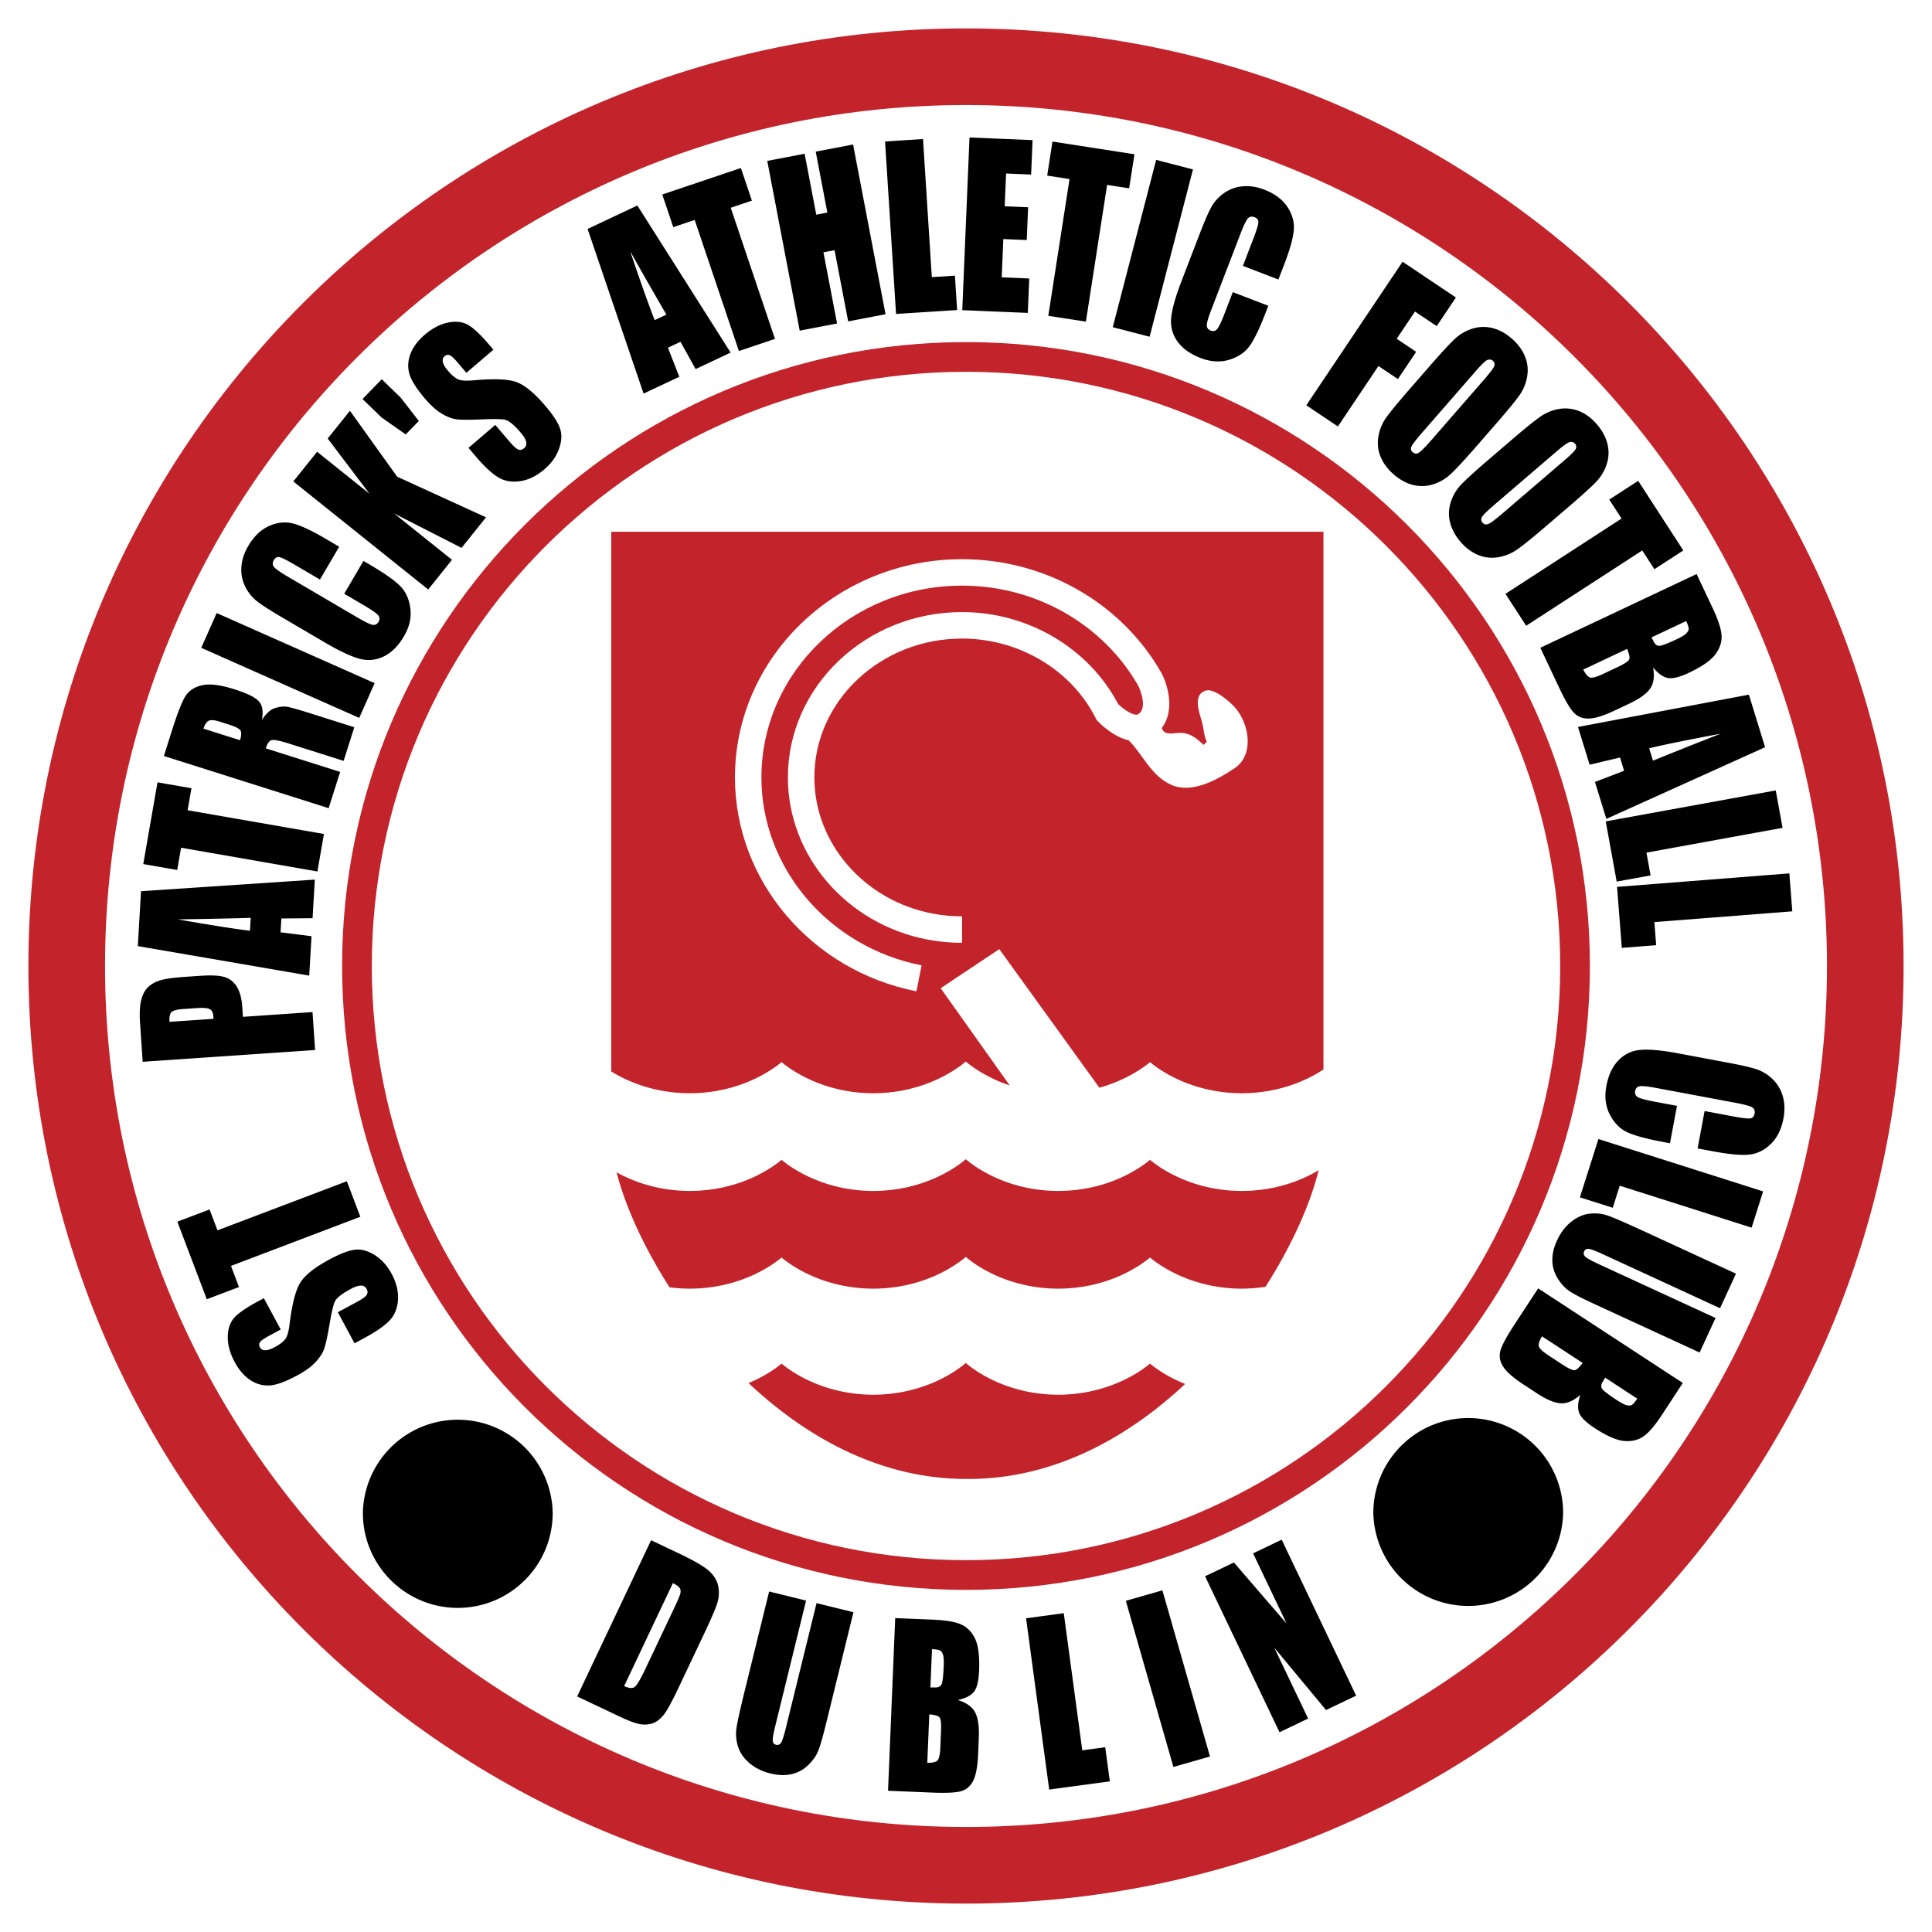 <svg xmlns="http://www.w3.org/2000/svg" width="2500" height="2500" viewBox="0 0 192.756 192.756"><g fill-rule="evenodd" clip-rule="evenodd"><path fill="#fff" d="M0 0h192.756v192.756H0V0z"/><path d="M189.922 96.378c0 51.661-41.881 93.544-93.543 93.544S2.834 148.039 2.834 96.378c0-51.663 41.881-93.543 93.544-93.543s93.544 41.88 93.544 93.543z" fill="#c3242b"/><path d="M182.277 96.378c0 47.438-38.459 85.899-85.899 85.899-47.441 0-85.899-38.461-85.899-85.899 0-47.44 38.458-85.898 85.899-85.898 47.44 0 85.899 38.458 85.899 85.898z" fill="#fff"/><path d="M158.625 96.377c0 34.377-27.869 62.246-62.247 62.246s-62.246-27.869-62.246-62.246c0-34.378 27.869-62.247 62.246-62.247s62.247 27.869 62.247 62.247z" fill="#c3242b"/><path d="M155.662 96.377c0 32.74-26.543 59.281-59.284 59.281-32.74 0-59.282-26.541-59.282-59.281 0-32.741 26.542-59.283 59.282-59.283 32.741 0 59.284 26.542 59.284 59.283z" fill="#fff"/><path d="M60.984 53.05v53.854c1.54.949 4.212 2.162 7.838 2.172 5.119-.014 8.35-2.43 9.154-3.105.806.676 4.037 3.092 9.155 3.105 5.285-.014 8.558-2.59 9.226-3.166.431.371 1.949 1.572 4.385 2.383l-6.891-9.699 5.848-3.899 9.984 13.825c2.744-.76 4.49-2.076 5.053-2.549.807.676 4.037 3.092 9.154 3.105 3.887-.01 6.676-1.402 8.15-2.369V53.05H60.984z" fill="#c3242b"/><path d="M123.35 70.745c-.502-.637-2.217-2.141-3.084-1.838-1.35.472-.547 2.321-.326 3.193.162.641.184 1.335.455 1.91-.08.081-.232.227-.309.308-.643-.606-1.191-1.072-2.053-1.186-.809-.108-1.818.405-2.121-.502 1.297-1.688.645-4.169-.006-5.431l-.012-.024-.014-.024c-3.986-7.008-11.611-11.361-19.895-11.361-12.495 0-22.659 9.769-22.659 21.777 0 10.299 7.616 19.272 18.109 21.336l.51-2.59c-9.259-1.822-15.979-9.706-15.979-18.747 0-10.552 8.981-19.138 20.02-19.138 7.329 0 14.063 3.833 17.586 10.004.109.234.998 2.213-.031 2.831-.344.207-1.33-.374-1.986-1.019-2.918-5.58-8.996-9.176-15.569-9.176-9.583 0-17.379 7.401-17.379 16.498 0 7.811 5.842 14.608 13.892 16.166 1.14.22 2.313.332 3.487.332v-2.64c-1.006 0-2.011-.096-2.985-.285-6.811-1.317-11.753-7.025-11.753-13.573 0-7.641 6.611-13.857 14.738-13.857 5.67 0 10.903 3.116 13.331 7.938l.086.171.131.14c.201.214 1.502 1.544 3.078 1.904 1.439 1.445 2.225 3.545 4.248 4.441 2.039.903 4.549-.474 6.307-1.653 1.929-1.293 1.521-4.207.183-5.905z" fill="#fff"/><path d="M68.823 128.57c5.119-.014 8.35-2.43 9.154-3.105.806.676 4.037 3.092 9.155 3.105 5.285-.014 8.558-2.59 9.226-3.166.668.576 3.939 3.152 9.225 3.166 5.119-.014 8.35-2.43 9.154-3.105.807.676 4.037 3.092 9.154 3.105a15.818 15.818 0 0 0 2.369-.189c2.666-4.172 4.49-8.32 5.301-11.627-1.562.93-4.172 2.061-7.67 2.068-5.117-.012-8.348-2.428-9.154-3.105-.805.678-4.035 3.094-9.154 3.105-5.285-.014-8.557-2.588-9.225-3.166-.667.578-3.94 3.152-9.226 3.166-5.118-.012-8.349-2.428-9.155-3.105-.805.678-4.036 3.094-9.154 3.105-3.239-.008-5.715-.977-7.306-1.859.84 3.285 2.653 7.369 5.283 11.471.638.084 1.311.134 2.023.136zM114.736 136.047c-.805.678-4.035 3.092-9.154 3.105-5.285-.014-8.557-2.588-9.225-3.166-.667.578-3.94 3.152-9.226 3.166-5.118-.014-8.349-2.428-9.155-3.105-.43.361-1.559 1.219-3.292 1.941 5.823 5.48 13.232 9.566 21.694 9.566h.269c8.416 0 15.789-4.041 21.597-9.477-1.857-.739-3.058-1.653-3.508-2.03z" fill="#c3242b"/><path d="M26.326 129.523l1.682 3.123-1.127.607c-.526.283-.84.502-.943.658-.102.154-.104.324-.003.51.106.197.284.297.532.295.247-.002.566-.107.957-.318.503-.271.849-.537 1.037-.797.196-.248.337-.727.424-1.439.252-2.053.609-3.449 1.073-4.189.46-.748 1.434-1.521 2.921-2.322 1.081-.582 1.936-.906 2.562-.969.627-.064 1.279.117 1.957.545.678.43 1.235 1.049 1.673 1.861.484.898.696 1.773.635 2.617-.06.846-.347 1.535-.861 2.064-.513.531-1.339 1.104-2.478 1.717l-.994.535-1.669-3.098 1.851-.998c.57-.309.914-.549 1.029-.725.115-.176.113-.375-.009-.602a.599.599 0 0 0-.577-.332c-.264.006-.599.117-1.005.336-.893.48-1.421.898-1.585 1.254-.16.359-.339 1.129-.536 2.305-.204 1.18-.38 1.984-.529 2.41s-.436.867-.858 1.324c-.423.457-1.038.904-1.844 1.338-1.162.625-2.08.957-2.754.994s-1.312-.143-1.916-.539c-.604-.395-1.12-.99-1.547-1.781-.468-.869-.7-1.697-.698-2.488.002-.791.2-1.422.596-1.891.396-.473 1.197-1.031 2.404-1.684l.6-.321zM17.694 121.889l3.214-1.221.791 2.084 12.906-4.9 1.346 3.546-12.906 4.903.801 2.107-3.214 1.219-2.938-7.738zM17.113 100.98c.167-.166.545-.268 1.132-.307l1.414-.098c.638-.043 1.062-.006 1.274.111.211.117.327.344.351.684.005.074.008.168.008.279l-4.38.299c-.033-.481.034-.805.201-.968zm14.325 3.78l-.259-3.785-6.941.475-.069-1.018c-.057-.824-.236-1.484-.54-1.979-.304-.494-.714-.818-1.229-.975-.515-.156-1.321-.197-2.418-.121l-1.496.102c-1.076.074-1.866.178-2.372.312-.506.133-.93.35-1.272.65s-.589.736-.742 1.305c-.153.568-.195 1.369-.124 2.402l.261 3.807 17.201-1.175zM24.941 92.862c-1.514-.183-3.915-.561-7.201-1.135 2.895-.042 5.32-.094 7.275-.154l-.074 1.289zM13.75 94.394l17.101 2.944.229-3.932-3.09-.388.081-1.382 3.114-.027.224-3.85-17.339 1.158-.32 5.477zM15.714 78.054l3.387.59-.383 2.194 13.601 2.37-.651 3.739-13.601-2.369-.387 2.221-3.387-.59 1.421-8.155zM20.817 71.911c.212-.106.579-.079 1.098.086l.9.285c.722.229 1.123.444 1.204.648.08.204.055.511-.075.921L20.3 72.697c.133-.416.305-.679.517-.786zm11.972 8.722l1.146-3.618-7.419-2.35c.158-.498.36-.773.608-.825.248-.051.812.063 1.692.342l5.468 1.731 1.063-3.356-4.342-1.375c-1.328-.42-2.149-.647-2.464-.68-.314-.032-.686.018-1.116.149s-.863.523-1.3 1.174c.163-.819.067-1.433-.288-1.839-.355-.406-1.17-.812-2.448-1.216-1.399-.443-2.478-.576-3.237-.4-.758.177-1.311.543-1.659 1.099-.347.557-.791 1.69-1.333 3.401l-.81 2.556 16.439 5.207zM21.618 61.163l15.761 6.993-1.539 3.469-15.761-6.993 1.539-3.469zM33.842 54.548l-1.92 3.274-2.584-1.516c-.752-.44-1.241-.68-1.468-.72-.228-.04-.411.06-.55.297-.157.267-.143.504.041.71.184.206.652.529 1.405.971l6.907 4.05c.723.424 1.215.664 1.479.72.263.057.469-.043.62-.299.139-.236.12-.458-.057-.665-.177-.207-.676-.549-1.496-1.031l-1.876-1.1 1.919-3.274.581.341c1.543.904 2.583 1.638 3.12 2.2s.865 1.3.98 2.214c.116.915-.097 1.834-.638 2.757-.563.96-1.232 1.631-2.006 2.011a3.374 3.374 0 0 1-2.427.235c-.843-.223-1.994-.763-3.451-1.618l-4.344-2.547c-1.071-.628-1.856-1.129-2.356-1.505a4.28 4.28 0 0 1-1.222-1.462 3.753 3.753 0 0 1-.418-1.971c.037-.714.263-1.426.679-2.136.563-.96 1.248-1.624 2.057-1.993.808-.368 1.598-.459 2.372-.273.773.187 1.854.687 3.242 1.5l1.411.83zM34.913 40.984l4.71 6.574 8.868 4.055-2.442 3.049-6.722-3.431 5.768 4.621-2.373 2.962-13.457-10.78 2.373-2.962 5.228 4.189-4.171-5.509 2.218-2.768zM40.481 43.344l-2.413-1.693-1.897-1.843 1.917-1.972 1.896 1.842 1.801 2.324-1.304 1.342zM49.229 34.89l-2.699 2.303-.83-.975c-.388-.454-.668-.715-.841-.782-.173-.067-.339-.033-.5.104-.172.146-.23.34-.176.582.053.242.224.531.513.869.371.435.703.717.997.846.283.139.782.176 1.497.111 2.059-.187 3.499-.131 4.321.166.828.292 1.79 1.082 2.887 2.366.797.934 1.292 1.701 1.486 2.3s.154 1.276-.122 2.028c-.275.753-.764 1.43-1.465 2.028-.777.663-1.586 1.054-2.425 1.173-.84.119-1.573-.017-2.2-.407-.627-.39-1.36-1.077-2.2-2.061l-.733-.859 2.677-2.286 1.366 1.6c.421.493.729.777.925.853.195.076.391.031.585-.135a.597.597 0 0 0 .203-.634c-.06-.257-.24-.561-.54-.912-.658-.771-1.178-1.2-1.56-1.285-.386-.081-1.175-.094-2.366-.039-1.196.051-2.019.048-2.467-.008-.448-.056-.94-.242-1.477-.559-.536-.317-1.101-.824-1.696-1.521-.856-1.004-1.374-1.831-1.552-2.482-.178-.651-.137-1.313.123-1.987.258-.673.73-1.303 1.416-1.887.75-.64 1.511-1.042 2.284-1.208.773-.164 1.431-.103 1.975.185s1.261.953 2.15 1.995l.444.518zM65.319 31.939c-.563-1.417-1.378-3.707-2.444-6.867a476.155 476.155 0 0 0 3.612 6.317l-1.168.55zm-6.694-9.097l5.586 16.427 3.564-1.678-1.135-2.9 1.252-.59 1.513 2.723 3.49-1.644-9.306-14.677-4.964 2.339zM73.918 16.762l1.099 3.257-2.111.711 4.412 13.082-3.596 1.213-4.412-13.081-2.137.721-1.098-3.258 7.843-2.645zM85.112 14.416l3.238 16.936-3.728.713-1.358-7.104-1.108.212 1.358 7.103-3.727.713-3.238-16.936 3.728-.713 1.162 6.078 1.107-.211-1.161-6.078 3.727-.713zM92.089 13.872l.878 13.777 2.306-.147.218 3.431-6.093.389-1.097-17.208 3.788-.242zM96.728 13.716l6.292.264-.145 3.435-2.498-.105-.139 3.27 2.336.097-.136 3.271-2.336-.098-.161 3.818 2.748.116-.144 3.434-6.54-.274.723-17.228zM113.184 15.391l-.528 3.397-2.199-.341-2.117 13.642-3.75-.582 2.117-13.641-2.228-.346.525-3.397 8.18 1.268zM119.023 16.904l-4.326 16.691-3.674-.952 4.327-16.691 3.673.952zM127.547 27.888l-3.541-1.361 1.072-2.795c.312-.813.469-1.336.471-1.566s-.125-.395-.381-.494c-.291-.112-.521-.059-.695.155-.174.215-.416.73-.729 1.545l-2.871 7.474c-.301.783-.459 1.309-.471 1.577-.012.269.119.457.396.563.256.099.473.043.646-.166.176-.208.434-.755.773-1.644l.779-2.03 3.543 1.36-.242.629c-.641 1.669-1.195 2.814-1.662 3.436-.467.623-1.141 1.065-2.023 1.329-.885.263-1.826.203-2.826-.181-1.037-.399-1.809-.95-2.311-1.651a3.375 3.375 0 0 1-.625-2.356c.082-.869.426-2.091 1.031-3.668l1.807-4.701c.445-1.159.811-2.015 1.102-2.57a4.264 4.264 0 0 1 1.242-1.443 3.741 3.741 0 0 1 1.877-.733c.711-.081 1.451.026 2.219.321 1.039.399 1.805.968 2.301 1.704.496.737.715 1.502.656 2.296s-.375 1.941-.951 3.442l-.587 1.528zM139.936 26.113l5.32 3.568-1.914 2.856-2.17-1.455-1.822 2.717 1.941 1.302-1.822 2.719-1.942-1.302-4.043 6.029-3.152-2.113 9.604-14.321zM142.938 43.76c-.668.766-1.117 1.227-1.348 1.384-.229.157-.443.149-.639-.021-.188-.162-.229-.354-.127-.577.1-.223.479-.711 1.137-1.466l5.289-6.069c.582-.668.973-1.037 1.172-1.104a.5.5 0 0 1 .521.093c.174.153.217.338.125.555-.092.217-.4.628-.928 1.233l-5.202 5.972zm6.281-1.431c1.164-1.337 1.953-2.296 2.367-2.878a4.513 4.513 0 0 0 .785-1.928 3.608 3.608 0 0 0-.244-2.012c-.271-.637-.701-1.212-1.289-1.724-.619-.541-1.268-.893-1.941-1.058a3.698 3.698 0 0 0-2.014.067 4.535 4.535 0 0 0-1.785 1.063c-.525.499-1.355 1.401-2.492 2.706l-1.939 2.223c-1.164 1.337-1.955 2.296-2.367 2.878a4.475 4.475 0 0 0-.783 1.928c-.111.703-.031 1.373.238 2.008s.697 1.208 1.285 1.721c.619.541 1.268.894 1.945 1.061s1.348.145 2.014-.067a4.612 4.612 0 0 0 1.785-1.063c.527-.496 1.359-1.396 2.498-2.702l1.937-2.223zM150.076 51.079c-.771.661-1.281 1.053-1.533 1.174-.25.122-.461.084-.629-.113-.162-.188-.176-.384-.045-.59.133-.206.58-.634 1.338-1.286l6.111-5.24c.674-.577 1.113-.885 1.32-.923a.501.501 0 0 1 .502.168c.15.176.166.365.045.567-.121.201-.488.563-1.098 1.085l-6.011 5.158zm6.422-.509c1.346-1.155 2.266-1.99 2.758-2.506a4.503 4.503 0 0 0 1.057-1.794 3.614 3.614 0 0 0 .051-2.026c-.178-.67-.52-1.3-1.027-1.893-.535-.624-1.125-1.066-1.77-1.327a3.698 3.698 0 0 0-2.002-.224c-.689.11-1.33.376-1.92.794-.592.417-1.543 1.19-2.857 2.316l-2.238 1.919c-1.348 1.155-2.268 1.99-2.76 2.506a4.496 4.496 0 0 0-1.055 1.795 3.619 3.619 0 0 0-.055 2.022c.176.666.518 1.296 1.023 1.888.537.624 1.127 1.067 1.771 1.331a3.642 3.642 0 0 0 2.004.224 4.636 4.636 0 0 0 1.92-.793c.592-.415 1.547-1.187 2.859-2.313l2.241-1.919zM167.945 54.917l-2.884 1.872-1.213-1.869-11.582 7.512-2.065-3.184 11.582-7.512-1.226-1.892 2.884-1.871 4.504 6.944zM168.482 62.72c.004.145-.072.3-.232.466s-.484.363-.971.592c-.922.435-1.502.654-1.74.656-.236.003-.436-.165-.594-.502-.039-.083-.098-.197-.172-.34l3.457-1.631c.161.36.247.613.252.759zm-14.804 1.908l1.869 3.964c.652 1.385 1.178 2.256 1.576 2.614.396.357.896.517 1.502.479.604-.038 1.434-.306 2.49-.804l1.447-.684c1.018-.48 1.707-.977 2.068-1.49s.459-1.216.299-2.109c.529.625 1.031.975 1.504 1.051.475.076 1.166-.1 2.074-.529 1.344-.634 2.236-1.266 2.68-1.895s.631-1.27.566-1.922c-.066-.653-.354-1.519-.863-2.598l-1.619-3.432-15.593 7.355zm8.861 1.169c-.088.186-.465.436-1.135.751l-1.459.688c-.631.298-1.061.419-1.281.364-.223-.054-.459-.32-.707-.795l4.377-2.064c.223.519.291.872.205 1.056zM164.539 74.656c1.482-.358 3.863-.843 7.143-1.456a462.866 462.866 0 0 0-6.762 2.69l-.381-1.234zm9.947-5.35l-17.051 3.224 1.162 3.764 3.031-.717.408 1.323-2.908 1.115 1.137 3.686 15.838-7.152-1.617-5.243zM177.846 82.594l-13.58 2.473.414 2.273-3.383.616-1.094-6.006 16.963-3.09.68 3.734zM178.818 90.923l-13.761 1.076.179 2.302-3.427.268-.475-6.086 17.189-1.345.295 3.785zM169.371 114.58l.697-3.732 2.945.553c.857.16 1.398.219 1.625.18.227-.041.365-.195.416-.467.059-.305-.035-.521-.277-.654-.244-.131-.793-.277-1.652-.438l-7.869-1.473c-.824-.154-1.369-.213-1.637-.178-.266.037-.426.199-.48.492-.051.27.043.471.279.605.236.133.82.289 1.756.463l2.139.4-.699 3.73-.662-.123c-1.756-.33-2.984-.668-3.68-1.014-.695-.348-1.254-.932-1.672-1.752-.418-.822-.529-1.758-.334-2.811.205-1.094.607-1.951 1.207-2.57a3.364 3.364 0 0 1 2.205-1.043c.867-.076 2.133.041 3.795.352l4.947.928c1.221.229 2.131.434 2.729.617a4.292 4.292 0 0 1 1.643.963 3.74 3.74 0 0 1 1.061 1.713c.209.686.236 1.432.086 2.24-.205 1.094-.625 1.951-1.26 2.57-.635.621-1.35.975-2.141 1.061s-1.977-.018-3.557-.312l-1.61-.3zM174.758 122.482l-13.156-4.183-.7 2.201-3.277-1.041 1.852-5.818 16.431 5.226-1.15 3.615zM169.572 134.941l-10.463-4.822c-1.188-.547-2.004-.965-2.453-1.254s-.854-.709-1.211-1.264-.547-1.154-.566-1.799.135-1.324.463-2.037c.365-.791.842-1.414 1.43-1.877s1.197-.729 1.832-.799 1.238-.006 1.816.195c.576.199 1.748.705 3.514 1.52l9.264 4.27-1.588 3.447-11.742-5.412c-.684-.314-1.133-.484-1.354-.51-.219-.023-.373.059-.459.248-.096.207-.053.391.127.551s.66.418 1.441.779l11.537 5.316-1.588 3.448zM162.836 140.156c-.121.082-.295.098-.52.047s-.562-.223-1.014-.518c-.852-.559-1.342-.938-1.469-1.139-.125-.201-.086-.457.117-.77.051-.078.117-.186.199-.324l3.199 2.092c-.221.327-.393.532-.512.612zm-9.373-11.615l-2.4 3.666c-.838 1.281-1.307 2.186-1.404 2.711-.098.523.029 1.035.379 1.529.348.496 1.01 1.062 1.988 1.701l1.342.879c.939.615 1.725.943 2.35.98.625.039 1.277-.244 1.953-.848-.256.777-.291 1.389-.107 1.832s.695.939 1.535 1.49c1.244.812 2.248 1.244 3.018 1.291.766.049 1.412-.125 1.934-.523.521-.396 1.109-1.094 1.764-2.094l2.078-3.176-14.43-9.438zm3.639 8.162c-.203.023-.613-.168-1.234-.574l-1.35-.883c-.584-.383-.91-.684-.979-.902-.072-.217.031-.557.307-1.018l4.051 2.65c-.329.462-.592.702-.795.727zM67.822 158.451c.088.154.104.342.048.559-.057.217-.252.68-.587 1.387l-2.87 6.062c-.493 1.041-.85 1.652-1.071 1.834-.221.184-.578.156-1.07-.074l4.86-10.266c.371.174.601.342.69.498zm-10.24 10.803l4.32 2.045c.818.387 1.456.625 1.913.711.456.086.886.062 1.287-.074.401-.137.77-.414 1.104-.832s.834-1.328 1.497-2.727l2.584-5.457c.699-1.477 1.128-2.484 1.291-3.025a3.377 3.377 0 0 0 .079-1.641c-.11-.557-.414-1.061-.912-1.516-.497-.457-1.571-1.074-3.222-1.855l-2.563-1.215-7.378 15.586zM85.15 160.85l-2.75 11.188c-.312 1.268-.567 2.15-.766 2.646-.198.494-.536.971-1.012 1.428a3.458 3.458 0 0 1-1.658.898c-.629.139-1.325.117-2.088-.07-.845-.207-1.551-.557-2.115-1.045-.565-.49-.942-1.039-1.131-1.65-.189-.607-.241-1.215-.154-1.818s.361-1.852.826-3.738l2.435-9.906 3.686.906-3.085 12.555c-.179.73-.261 1.205-.243 1.426s.127.354.33.404c.222.055.395-.021.517-.229.123-.207.287-.729.492-1.564l3.033-12.336 3.683.905zM93.775 164.662c.132.062.233.203.306.422.071.219.097.598.074 1.135-.042 1.02-.117 1.635-.226 1.846-.107.211-.347.311-.721.293a17.36 17.36 0 0 0-.381-.004l.159-3.82c.394.025.658.066.789.128zM88.6 178.664l4.379.182c1.53.064 2.545.004 3.047-.184.5-.186.874-.555 1.121-1.107.246-.553.395-1.412.443-2.58l.066-1.6c.047-1.125-.074-1.967-.361-2.521-.289-.559-.865-.973-1.73-1.244.799-.18 1.341-.461 1.628-.846.287-.385.451-1.08.492-2.082.062-1.484-.084-2.568-.434-3.254-.353-.684-.833-1.148-1.442-1.393s-1.51-.391-2.702-.441l-3.792-.156-.715 17.226zm5.145-7.309c.125.164.171.613.14 1.354l-.067 1.611c-.029.697-.119 1.133-.271 1.305-.151.172-.495.258-1.032.256l.201-4.836c.562.045.906.148 1.029.31zM106.133 160.949l1.846 13.682 2.289-.309.461 3.407-6.051.816-2.307-17.088 3.762-.508zM115.973 158.67l4.748 16.578-3.651 1.043-4.746-16.576 3.649-1.045zM127.875 153.615l7.428 15.563-3.004 1.433-5.164-6.222 3.377 7.074-2.854 1.363-7.428-15.562 2.879-1.373 5.256 6.095-3.344-7.007 2.854-1.364zM137.018 150.949a9.47 9.47 0 0 0 18.936 0 9.468 9.468 0 0 0-9.469-9.469c-5.229 0-9.467 4.239-9.467 9.469zM55.142 150.949c0 5.229-4.239 9.469-9.468 9.469s-9.469-4.24-9.469-9.469a9.47 9.47 0 0 1 18.937 0z"/></g></svg>